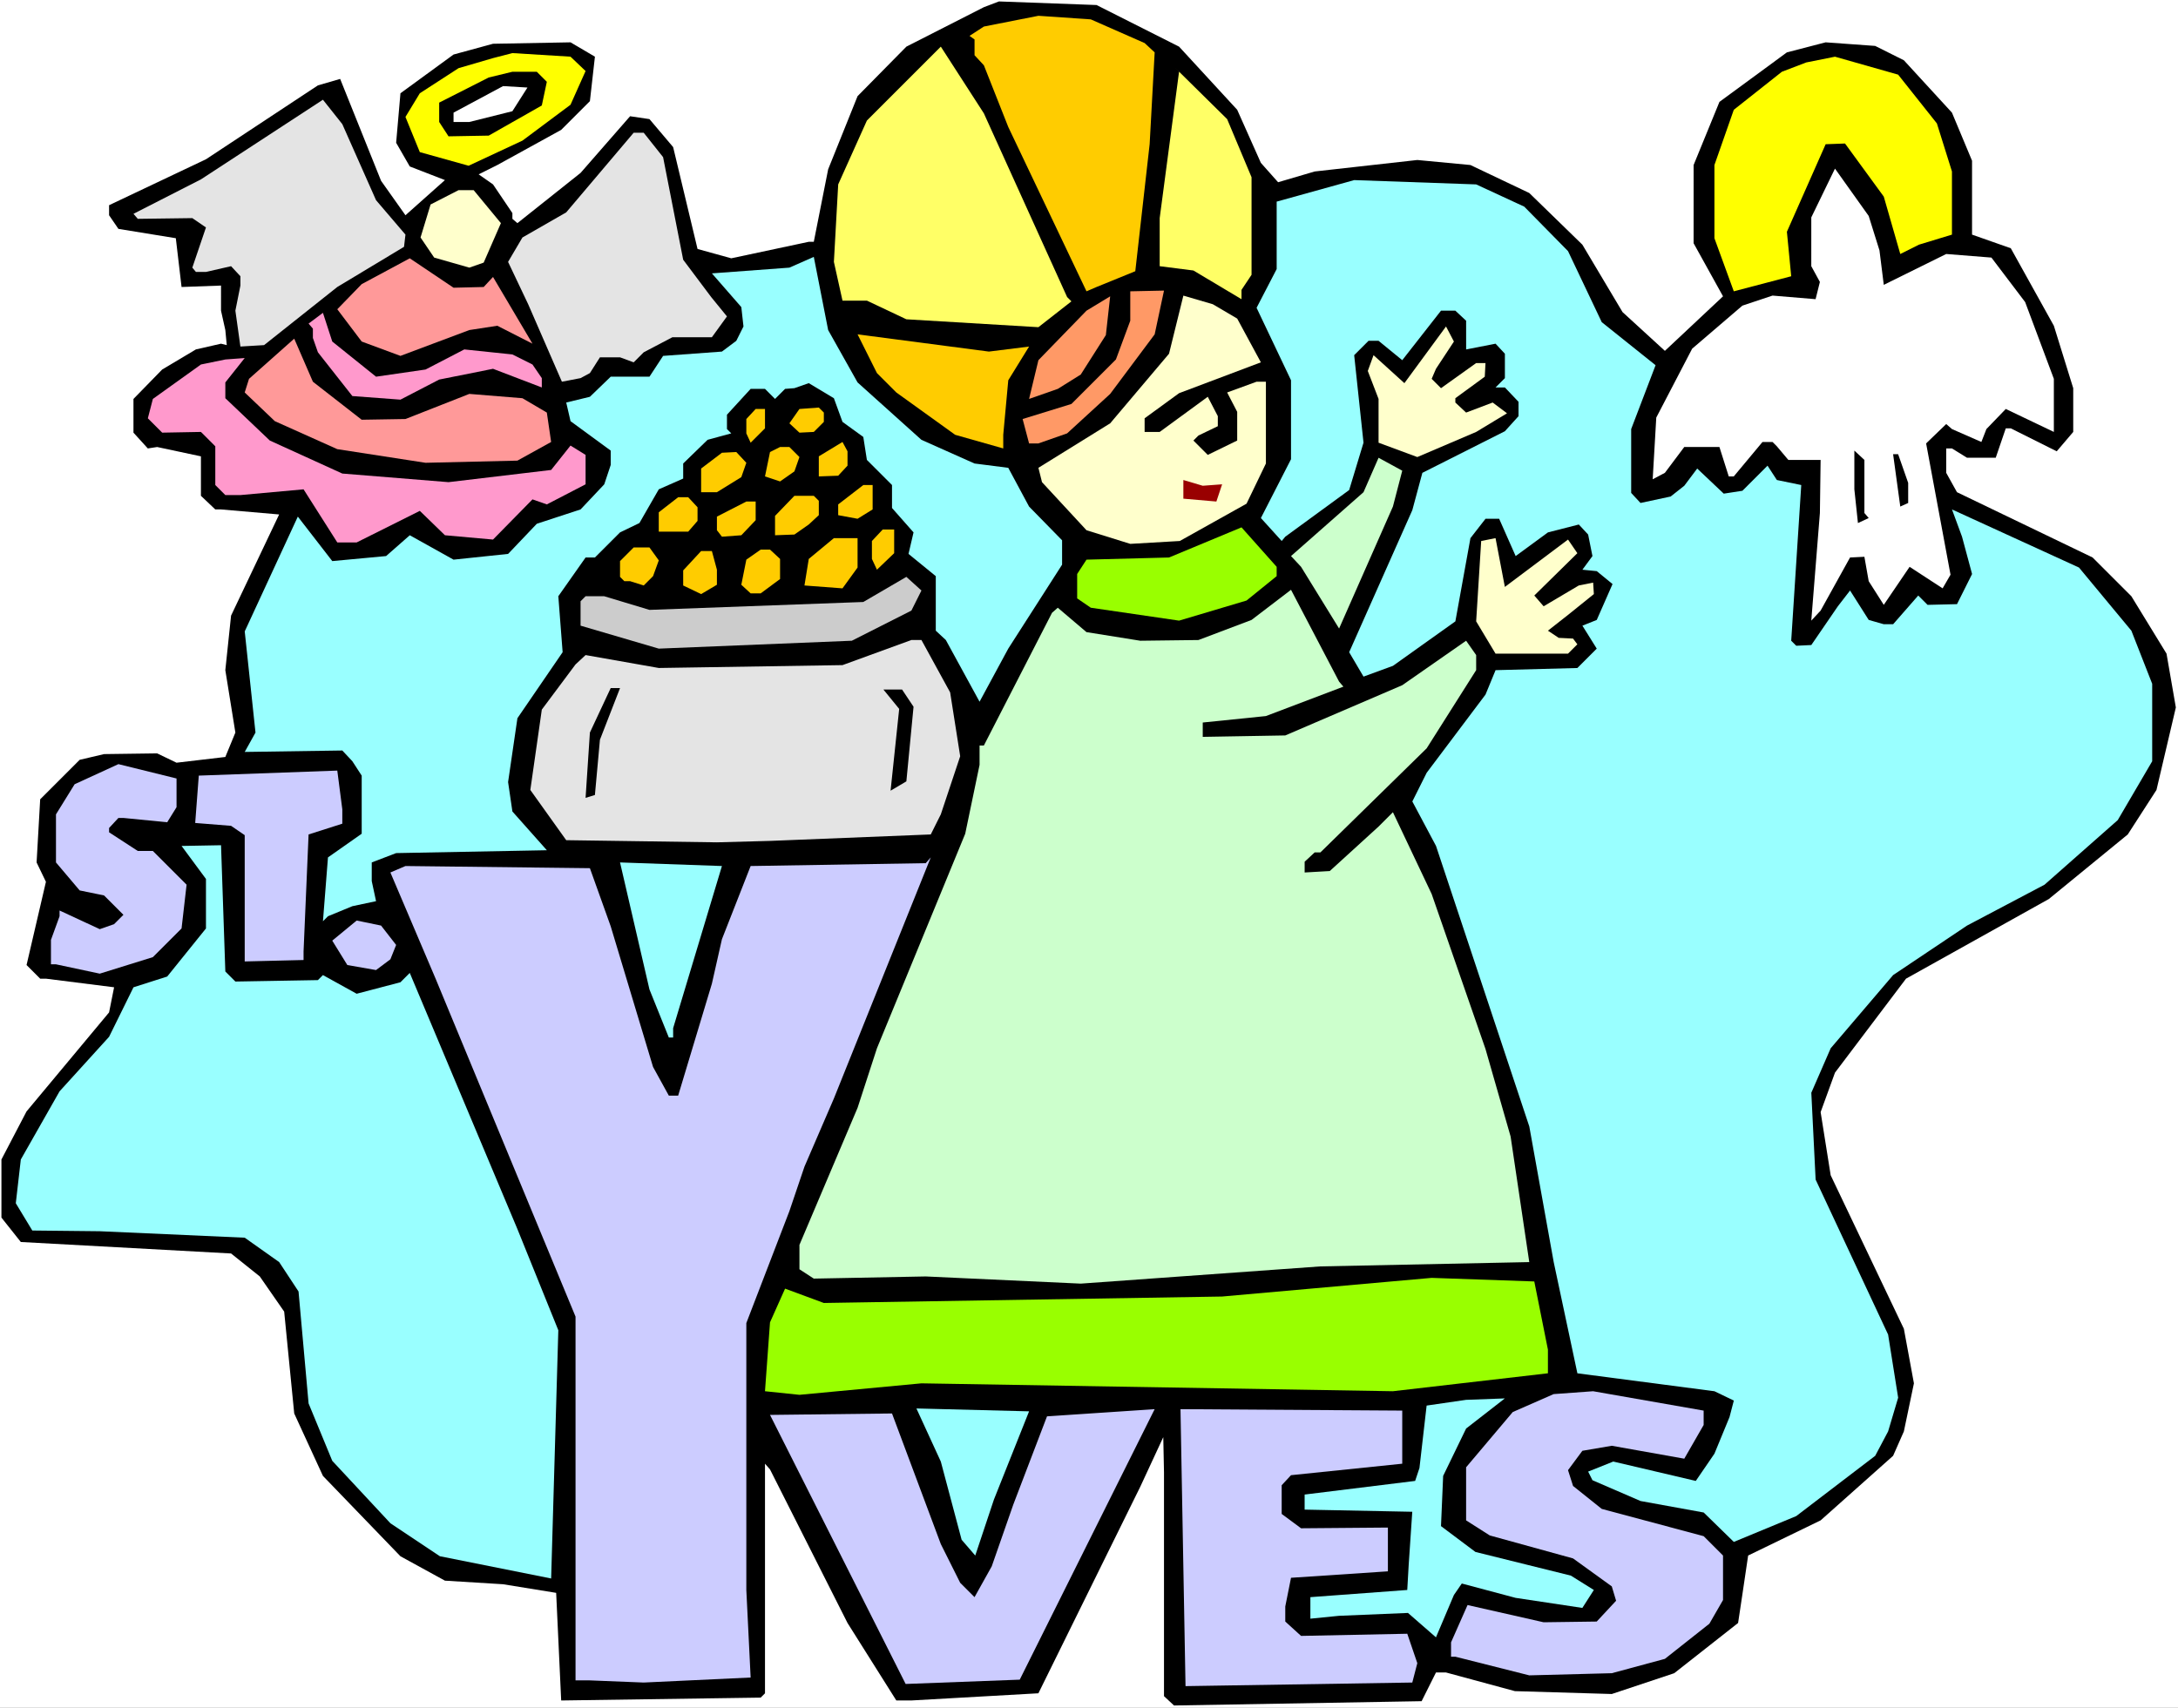<?xml version="1.0" encoding="UTF-8" standalone="no"?>
<svg
   version="1.0"
   width="129.766mm"
   height="101.768mm"
   id="svg61"
   sodipodi:docname="Yves.wmf"
   xmlns:inkscape="http://www.inkscape.org/namespaces/inkscape"
   xmlns:sodipodi="http://sodipodi.sourceforge.net/DTD/sodipodi-0.dtd"
   xmlns="http://www.w3.org/2000/svg"
   xmlns:svg="http://www.w3.org/2000/svg">
  <rect width="100%" height="100%" fill="#808080" stroke="none"/>
  <sodipodi:namedview
     id="namedview61"
     pagecolor="#ffffff"
     bordercolor="#000000"
     borderopacity="0.25"
     inkscape:showpageshadow="2"
     inkscape:pageopacity="0.0"
     inkscape:pagecheckerboard="0"
     inkscape:deskcolor="#d1d1d1"
     inkscape:document-units="mm" />
  <defs
     id="defs1">
    <pattern
       id="WMFhbasepattern"
       patternUnits="userSpaceOnUse"
       width="6"
       height="6"
       x="0"
       y="0" />
  </defs>
  <path
     style="fill:#ffffff;fill-opacity:1;fill-rule:evenodd;stroke:none"
     d="M 0,384.634 H 490.455 V 0 H 0 Z"
     id="path1" />
  <path
     style="fill:#000000;fill-opacity:1;fill-rule:evenodd;stroke:none"
     d="m 265.509,10.505 13.09,14.222 5.333,11.959 3.878,4.363 8.242,-2.424 23.109,-2.586 11.958,1.131 13.251,6.303 11.958,11.636 9.05,15.191 9.534,8.727 13.09,-12.282 -6.626,-11.959 V 37.17 l 5.818,-14.222 15.19,-11.151 8.726,-2.263 11.15,0.808 6.464,3.232 10.827,11.798 4.525,10.828 v 16.646 l 8.726,3.071 9.696,17.454 4.363,14.06 v 9.858 l -3.717,4.363 -10.342,-5.172 h -1.131 l -2.262,6.626 h -6.464 l -3.394,-2.101 h -1.293 v 5.495 l 2.424,4.363 30.542,14.707 8.726,8.727 7.918,12.929 2.101,12.121 -4.363,18.585 -6.464,10.02 -17.776,14.545 -32.158,17.939 -15.998,21.171 -3.232,8.889 2.262,14.222 16.483,34.585 2.262,12.282 -2.262,10.828 -2.424,5.495 -16.322,14.545 -16.322,7.919 -1.293,8.727 -0.97,6.464 -14.382,11.313 -14.059,4.687 -21.816,-0.646 -15.514,-4.202 h -2.262 l -3.232,6.464 -55.752,0.97 -2.262,-2.101 v -50.423 l -0.162,-7.919 -5.171,11.151 -22.947,46.544 -28.603,1.616 h -3.394 L 190.849,365.564 173.397,330.979 172.265,329.686 v 51.715 l -0.97,0.97 -44.925,0.646 -1.131,-24.242 -11.958,-1.939 -13.09,-0.808 -10.019,-5.495 -17.453,-18.1 -6.464,-14.06 -2.262,-22.949 -5.494,-7.919 -6.464,-5.172 L 4.686,279.748 0.323,274.253 V 261.163 L 5.979,250.335 24.563,228.033 25.694,222.376 10.342,220.437 H 9.05 l -3.07,-3.071 4.363,-18.747 -2.101,-4.363 0.808,-14.222 8.888,-8.889 5.494,-1.293 11.958,-0.162 4.363,2.101 10.989,-1.293 2.262,-5.495 -2.262,-14.06 1.293,-12.282 10.827,-22.787 -13.09,-1.131 h -1.293 l -3.232,-3.071 v -8.889 l -9.858,-2.101 -2.101,0.323 -3.232,-3.555 v -7.596 l 6.464,-6.626 7.595,-4.525 5.656,-1.293 1.293,0.323 -0.323,-3.394 -0.97,-4.363 V 64.321 L 40.885,64.644 39.592,53.655 26.664,51.554 24.563,48.483 v -2.263 l 21.816,-10.343 25.21,-16.646 5.01,-1.454 9.211,22.949 5.494,7.757 8.888,-7.919 -7.918,-3.071 -3.07,-5.333 0.97,-11.151 11.958,-8.727 8.888,-2.424 17.453,-0.323 5.494,3.232 -1.131,10.02 -6.464,6.464 -14.382,7.919 -4.202,2.101 3.232,2.263 4.363,6.464 v 1.293 l 1.131,0.97 14.221,-11.313 11.15,-12.767 4.363,0.646 5.333,6.303 5.494,22.949 7.595,2.101 17.453,-3.717 h 1.131 l 3.232,-16.323 6.626,-16.484 10.989,-11.151 17.453,-8.889 3.394,-1.293 21.978,0.808 z"
     id="path2" />
  <path
     style="fill:#ffcc00;fill-opacity:1;fill-rule:evenodd;stroke:none"
     d="m 257.752,9.697 2.262,2.101 -1.131,20.686 -3.232,28.605 -8.726,3.555 -2.262,0.97 -17.614,-37.009 -5.494,-13.899 -2.101,-2.263 V 8.889 l -1.131,-0.808 3.232,-2.101 12.282,-2.424 11.797,0.808 z"
     id="path3" />
  <path
     style="fill:#ffff00;fill-opacity:1;fill-rule:evenodd;stroke:none"
     d="m 131.865,15.999 -3.394,7.596 -10.827,8.081 -12.12,5.656 -10.989,-3.071 -3.232,-7.919 3.232,-5.333 8.726,-5.656 7.757,-2.263 4.363,-1.131 13.09,0.808 z"
     id="path4" />
  <path
     style="fill:#ffff66;fill-opacity:1;fill-rule:evenodd;stroke:none"
     d="m 240.299,66.907 0.97,0.97 -7.434,5.818 -29.734,-1.778 -8.888,-4.202 h -5.494 l -1.939,-8.727 0.97,-17.454 6.464,-14.383 16.645,-16.646 9.696,15.03 z"
     id="path5" />
  <path
     style="fill:#000000;fill-opacity:1;fill-rule:evenodd;stroke:none"
     d="m 123.139,18.424 -1.131,5.333 -11.958,6.788 -9.05,0.162 -2.101,-3.232 v -4.363 l 11.15,-5.656 5.333,-1.293 h 5.494 z"
     id="path6" />
  <path
     style="fill:#ffff66;fill-opacity:1;fill-rule:evenodd;stroke:none"
     d="M 281.83,39.918 V 61.897 l -2.262,3.394 v 2.101 L 268.74,60.927 261.145,59.958 V 49.13 l 4.363,-32.969 -1.131,-1.131 11.958,11.798 z"
     id="path7" />
  <path
     style="fill:#ffff00;fill-opacity:1;fill-rule:evenodd;stroke:none"
     d="m 436.158,27.797 3.394,10.828 v 14.222 l -7.434,2.263 -4.202,2.101 -3.717,-12.929 -8.726,-11.959 -4.363,0.162 -8.726,19.717 0.97,10.02 -12.928,3.394 -4.363,-11.959 v -16.484 l 4.363,-12.444 10.827,-8.565 5.494,-2.101 6.464,-1.293 14.221,4.04 z"
     id="path8" />
  <path
     style="fill:#ffffff;fill-opacity:1;fill-rule:evenodd;stroke:none"
     d="m 115.382,25.05 -9.696,2.424 h -3.555 v -2.101 l 11.15,-5.98 5.494,0.323 z"
     id="path9" />
  <path
     style="fill:#e4e4e4;fill-opacity:1;fill-rule:evenodd;stroke:none"
     d="m 84.678,45.089 6.626,7.757 -0.323,2.747 -15.029,9.05 -16.483,13.09 -5.333,0.323 -1.131,-8.081 1.131,-5.656 V 62.22 L 52.035,59.958 46.379,61.25 H 44.117 l -0.808,-0.97 3.07,-9.05 -3.07,-2.101 -12.282,0.162 -0.97,-1.131 15.19,-7.757 27.472,-17.939 4.363,5.495 z"
     id="path10" />
  <path
     style="fill:#e4e4e4;fill-opacity:1;fill-rule:evenodd;stroke:none"
     d="m 149.318,35.393 4.525,23.11 6.302,8.404 3.555,4.363 -3.394,4.687 h -8.888 l -6.464,3.394 -2.262,2.263 -3.07,-1.131 h -4.525 l -2.262,3.555 -2.101,1.131 -4.202,0.808 -7.595,-17.454 -4.525,-9.535 3.232,-5.495 9.858,-5.656 15.19,-17.939 h 2.262 z"
     id="path11" />
  <path
     style="fill:#ffffcc;fill-opacity:1;fill-rule:evenodd;stroke:none"
     d="m 112.797,50.261 -3.878,8.889 -3.232,1.131 -7.918,-2.263 -3.07,-4.525 2.262,-7.434 6.302,-3.232 h 3.394 z"
     id="path12" />
  <path
     style="fill:#ffffff;fill-opacity:1;fill-rule:evenodd;stroke:none"
     d="m 423.23,56.402 0.97,7.757 14.059,-6.949 10.181,0.808 7.595,10.02 6.464,17.292 v 11.959 l -10.827,-5.172 -4.363,4.525 -1.131,2.909 -6.626,-2.909 -1.293,-1.131 -4.525,4.363 5.494,29.575 -1.778,3.071 -7.434,-4.848 -5.818,8.565 -3.394,-5.333 -0.97,-5.495 -3.232,0.162 -6.626,11.959 -2.101,2.263 1.939,-24.242 0.162,-11.959 h -7.272 l -2.586,-3.071 -0.97,-0.97 h -2.262 l -6.464,7.757 h -1.131 l -2.101,-6.626 h -7.918 l -4.363,5.818 -2.747,1.454 0.808,-13.899 8.08,-15.515 11.312,-9.697 6.787,-2.263 9.696,0.808 0.97,-3.879 -1.939,-3.555 V 48.968 l 5.333,-10.99 7.595,10.666 z"
     id="path13" />
  <path
     style="fill:#99ffff;fill-opacity:1;fill-rule:evenodd;stroke:none"
     d="m 343.238,46.544 9.858,10.02 7.595,15.999 12.12,9.697 -5.494,14.383 v 14.383 l 2.101,2.263 6.787,-1.454 3.07,-2.424 2.909,-3.879 5.979,5.656 4.202,-0.646 5.656,-5.656 2.101,3.232 5.494,1.131 -2.262,35.07 1.131,1.131 3.394,-0.162 5.979,-8.727 2.747,-3.555 4.202,6.626 3.394,0.97 h 2.101 l 5.656,-6.464 2.101,2.101 6.626,-0.162 3.394,-6.788 -2.262,-8.404 -2.262,-6.141 28.603,13.09 11.797,14.222 4.686,11.959 v 17.454 l -7.757,13.252 -16.483,14.545 -17.453,9.212 -16.645,11.151 -14.059,16.484 -4.363,10.02 0.97,19.555 16.322,34.908 2.262,14.222 -2.262,7.596 -2.909,5.495 -17.776,13.575 -14.059,5.818 -6.787,-6.626 -14.221,-2.586 -10.827,-4.687 -0.97,-1.939 5.656,-2.263 18.584,4.364 4.202,-6.141 3.394,-8.242 0.97,-3.717 -4.363,-2.101 -30.866,-4.04 -5.333,-25.05 -5.494,-30.544 -21.008,-63.19 -5.333,-10.02 3.232,-6.464 13.251,-17.616 2.262,-5.495 18.422,-0.485 4.363,-4.363 -3.232,-5.172 3.232,-1.293 3.555,-8.081 -3.555,-2.909 -3.232,-0.323 2.262,-3.071 -0.97,-4.848 -2.101,-2.263 -6.949,1.778 -7.272,5.333 -3.717,-8.404 h -3.07 l -3.394,4.363 -3.394,18.747 -14.059,10.02 -6.626,2.424 -3.232,-5.495 14.221,-31.999 2.262,-8.404 18.584,-9.373 3.07,-3.394 v -3.232 l -3.07,-3.232 h -2.101 l 2.101,-2.101 v -5.495 l -2.101,-2.263 -6.626,1.293 V 72.24 l -2.424,-2.263 h -3.232 l -8.726,11.151 -5.333,-4.363 h -2.262 l -3.232,3.232 2.101,19.717 -3.232,10.666 -14.382,10.505 -0.808,0.97 -4.686,-5.172 6.787,-13.252 V 85.654 l -7.757,-16.323 4.525,-8.727 V 45.413 l 17.453,-4.848 27.472,0.97 z"
     id="path14" />
  <path
     style="fill:#ff9999;fill-opacity:1;fill-rule:evenodd;stroke:none"
     d="m 108.918,64.644 2.101,-2.263 8.888,15.03 -7.918,-4.04 -6.302,0.97 -15.514,5.818 -8.726,-3.232 -5.494,-7.272 5.494,-5.656 10.827,-5.818 9.858,6.626 z"
     id="path15" />
  <path
     style="fill:#99ffff;fill-opacity:1;fill-rule:evenodd;stroke:none"
     d="m 193.112,86.139 14.382,12.929 11.958,5.333 7.595,0.97 4.686,8.727 7.434,7.596 v 5.495 l -12.12,18.908 -6.464,11.959 -7.595,-13.899 -2.262,-2.101 v -12.282 l -6.141,-5.01 1.131,-4.848 -4.848,-5.495 v -5.172 l -5.656,-5.656 -0.808,-5.172 -4.686,-3.394 -1.939,-5.333 -5.656,-3.394 -3.232,1.131 -2.101,0.162 -2.262,2.263 -2.262,-2.263 h -3.232 l -5.333,5.818 v 3.232 l 0.97,0.97 -5.333,1.454 -5.494,5.333 v 3.394 l -5.494,2.424 -4.363,7.596 -4.363,2.101 -5.656,5.656 h -2.101 l -6.141,8.727 0.97,12.606 -10.181,14.868 -2.101,14.383 0.97,6.626 7.757,8.727 -33.936,0.646 -5.494,2.101 v 4.202 l 0.97,4.525 -5.333,1.131 -5.494,2.263 -1.131,1.131 1.131,-14.383 7.595,-5.333 v -13.09 l -2.101,-3.232 -2.262,-2.424 -21.978,0.323 2.424,-4.363 -2.424,-22.787 11.958,-25.858 7.757,10.02 12.12,-1.131 5.333,-4.687 9.858,5.495 12.282,-1.293 6.464,-6.788 9.858,-3.232 5.333,-5.656 1.454,-4.363 v -3.232 l -9.05,-6.626 -0.97,-4.202 5.333,-1.293 4.686,-4.525 h 8.726 l 3.07,-4.687 13.251,-0.97 3.232,-2.424 1.616,-3.232 -0.485,-4.363 -6.626,-7.596 17.453,-1.293 5.494,-2.424 3.232,16.484 z"
     id="path16" />
  <path
     style="fill:#ff9966;fill-opacity:1;fill-rule:evenodd;stroke:none"
     d="m 260.014,75.311 -10.019,13.414 -9.696,8.889 -6.464,2.263 h -2.101 l -1.454,-5.495 10.989,-3.394 10.019,-10.02 3.232,-8.727 v -6.626 l 7.595,-0.162 z"
     id="path17" />
  <path
     style="fill:#ff9966;fill-opacity:1;fill-rule:evenodd;stroke:none"
     d="m 243.369,84.361 -5.171,3.232 -6.464,2.263 2.101,-8.727 10.827,-11.151 5.333,-3.232 -0.97,8.727 z"
     id="path18" />
  <path
     style="fill:#ffffcc;fill-opacity:1;fill-rule:evenodd;stroke:none"
     d="m 278.598,71.755 5.333,9.858 -18.422,6.949 -7.757,5.656 v 3.071 h 3.394 l 10.827,-7.919 2.262,4.363 v 2.263 l -4.363,2.101 -1.131,1.131 3.232,3.232 6.626,-3.232 v -6.464 l -2.262,-4.363 6.626,-2.424 h 2.101 v 18.424 l -4.363,9.05 -15.029,8.404 -11.15,0.646 -9.858,-3.071 -10.019,-10.828 -0.808,-3.232 16.16,-10.02 13.251,-15.676 3.232,-13.09 6.626,1.939 z"
     id="path19" />
  <path
     style="fill:#ff99cc;fill-opacity:1;fill-rule:evenodd;stroke:none"
     d="m 84.678,84.846 11.15,-1.616 8.726,-4.525 10.827,1.131 4.525,2.263 2.101,3.071 v 2.101 L 111.019,83.068 98.899,85.492 90.173,90.017 79.346,89.209 71.589,79.351 70.458,76.119 v -2.101 l -0.97,-1.131 3.232,-2.424 2.101,6.464 z"
     id="path20" />
  <path
     style="fill:#ff9999;fill-opacity:1;fill-rule:evenodd;stroke:none"
     d="m 81.446,94.542 9.858,-0.162 14.382,-5.656 11.958,0.97 5.494,3.232 0.97,6.626 -7.595,4.202 -20.685,0.485 -19.877,-3.071 -14.059,-6.303 -6.787,-6.464 0.97,-3.071 10.181,-9.05 4.202,9.697 z"
     id="path21" />
  <path
     style="fill:#ffcc00;fill-opacity:1;fill-rule:evenodd;stroke:none"
     d="m 231.734,78.058 -4.686,7.596 -1.131,12.282 v 3.071 l -10.827,-3.071 -13.251,-9.535 -4.363,-4.363 -4.363,-8.727 29.573,3.879 z"
     id="path22" />
  <path
     style="fill:#ffffcc;fill-opacity:1;fill-rule:evenodd;stroke:none"
     d="m 323.361,83.068 -0.97,2.263 2.101,2.101 7.918,-5.656 h 2.101 l -0.162,3.071 -6.626,4.848 v 0.97 l 2.424,2.263 5.979,-2.263 3.232,2.424 -6.949,4.202 -13.251,5.656 -8.726,-3.232 v -9.858 l -2.424,-6.303 1.293,-3.555 6.949,6.303 9.373,-12.767 1.778,3.394 z"
     id="path23" />
  <path
     style="fill:#ff99cc;fill-opacity:1;fill-rule:evenodd;stroke:none"
     d="m 50.742,86.139 v 3.555 l 10.019,9.535 16.322,7.434 23.917,1.939 23.109,-2.747 4.363,-5.495 3.394,2.101 v 6.626 l -8.726,4.525 -3.232,-1.131 -8.888,9.05 -10.827,-0.97 -5.656,-5.495 -14.221,7.111 h -4.363 l -7.595,-11.959 -14.221,1.293 h -3.394 l -2.262,-2.263 v -8.727 l -3.232,-3.232 -8.726,0.162 -3.232,-3.232 1.131,-4.363 10.827,-7.757 5.494,-1.131 4.363,-0.323 z"
     id="path24" />
  <path
     style="fill:#ffcc00;fill-opacity:1;fill-rule:evenodd;stroke:none"
     d="m 172.265,96.482 -3.232,3.232 -0.97,-2.101 v -3.232 l 2.101,-2.263 h 2.101 z"
     id="path25" />
  <path
     style="fill:#ffcc00;fill-opacity:1;fill-rule:evenodd;stroke:none"
     d="m 201.353,124.602 -3.878,3.717 -1.131,-2.424 v -4.04 l 2.424,-2.586 h 2.586 z"
     id="path26" />
  <path
     style="fill:#ffcc00;fill-opacity:1;fill-rule:evenodd;stroke:none"
     d="m 185.517,92.926 v 2.101 l -2.262,2.263 -3.232,0.162 -2.262,-2.101 2.262,-3.232 4.363,-0.323 z"
     id="path27" />
  <path
     style="fill:#ffcc00;fill-opacity:1;fill-rule:evenodd;stroke:none"
     d="m 190.849,104.885 -2.101,2.263 -4.363,0.162 v -4.525 l 5.333,-3.232 1.131,2.101 z"
     id="path28" />
  <path
     style="fill:#ffcc00;fill-opacity:1;fill-rule:evenodd;stroke:none"
     d="m 180.022,102.946 -1.131,3.232 -3.232,2.263 -3.394,-1.131 1.131,-5.495 2.262,-1.131 h 2.101 z"
     id="path29" />
  <path
     style="fill:#ffcc00;fill-opacity:1;fill-rule:evenodd;stroke:none"
     d="m 168.064,104.239 -1.131,3.232 -5.494,3.394 h -3.555 v -5.333 l 4.686,-3.555 3.232,-0.162 z"
     id="path30" />
  <path
     style="fill:#000000;fill-opacity:1;fill-rule:evenodd;stroke:none"
     d="m 419.836,115.552 0.97,1.131 -2.424,1.131 -0.808,-7.596 v -8.727 l 2.262,2.101 z"
     id="path31" />
  <path
     style="fill:#000000;fill-opacity:1;fill-rule:evenodd;stroke:none"
     d="m 429.694,108.764 v 4.525 l -1.778,0.808 -1.616,-11.798 h 1.131 z"
     id="path32" />
  <path
     style="fill:#ccffcc;fill-opacity:1;fill-rule:evenodd;stroke:none"
     d="m 313.665,114.097 -12.12,27.474 -8.565,-13.899 -2.262,-2.424 16.322,-14.383 3.394,-7.757 5.333,2.909 z"
     id="path33" />
  <path
     style="fill:#ffcc00;fill-opacity:1;fill-rule:evenodd;stroke:none"
     d="m 196.505,114.744 -3.394,2.101 -4.363,-0.808 v -2.424 l 5.656,-4.363 h 2.101 z"
     id="path34" />
  <path
     style="fill:#990000;fill-opacity:1;fill-rule:evenodd;stroke:none"
     d="m 275.204,109.087 -1.293,3.879 -7.434,-0.646 v -4.202 l 4.363,1.293 z"
     id="path35" />
  <path
     style="fill:#ffcc00;fill-opacity:1;fill-rule:evenodd;stroke:none"
     d="m 157.075,114.259 v 3.071 l -2.101,2.424 h -6.626 v -4.363 l 4.363,-3.394 h 2.262 z"
     id="path36" />
  <path
     style="fill:#ffcc00;fill-opacity:1;fill-rule:evenodd;stroke:none"
     d="m 184.385,112.804 v 3.232 l -2.262,2.101 -3.232,2.263 -4.363,0.162 v -4.363 l 4.363,-4.525 h 4.363 z"
     id="path37" />
  <path
     style="fill:#ffcc00;fill-opacity:1;fill-rule:evenodd;stroke:none"
     d="m 170.165,117.168 -3.232,3.394 -4.363,0.323 -1.131,-1.454 v -3.071 l 6.626,-3.394 h 2.101 z"
     id="path38" />
  <path
     style="fill:#99ff00;fill-opacity:1;fill-rule:evenodd;stroke:none"
     d="m 287.486,129.773 -6.787,5.495 -15.19,4.525 -19.877,-2.909 -3.07,-2.101 v -5.495 l 2.101,-3.232 18.584,-0.485 16.322,-6.788 7.918,8.889 z"
     id="path39" />
  <path
     style="fill:#ffcc00;fill-opacity:1;fill-rule:evenodd;stroke:none"
     d="m 193.112,127.834 -3.394,4.687 -8.565,-0.646 0.97,-5.98 5.656,-4.687 h 5.333 z"
     id="path40" />
  <path
     style="fill:#ffcc00;fill-opacity:1;fill-rule:evenodd;stroke:none"
     d="m 148.349,126.218 -1.293,3.555 -2.101,2.101 -3.07,-0.97 h -1.293 l -0.97,-0.97 v -3.555 l 3.07,-3.071 h 3.555 z"
     id="path41" />
  <path
     style="fill:#ffcc00;fill-opacity:1;fill-rule:evenodd;stroke:none"
     d="m 161.438,128.319 v 3.394 l -3.555,2.101 -4.04,-1.939 v -3.394 l 4.04,-4.363 h 2.424 z"
     id="path42" />
  <path
     style="fill:#ffcc00;fill-opacity:1;fill-rule:evenodd;stroke:none"
     d="m 175.659,125.895 v 4.525 l -4.363,3.232 h -2.262 l -2.101,-1.939 1.131,-5.656 3.232,-2.263 h 2.101 z"
     id="path43" />
  <path
     style="fill:#ffffcc;fill-opacity:1;fill-rule:evenodd;stroke:none"
     d="m 353.096,121.531 2.101,3.071 -9.696,9.535 2.101,2.424 7.918,-4.687 3.232,-0.646 0.162,2.586 -5.818,4.687 -4.525,3.555 2.424,1.616 3.232,0.162 0.97,1.293 -2.101,2.101 h -16.322 l -4.363,-7.272 1.131,-18.1 3.232,-0.646 2.101,10.99 z"
     id="path44" />
  <path
     style="fill:#cccccc;fill-opacity:1;fill-rule:evenodd;stroke:none"
     d="m 205.232,137.531 -13.413,6.788 -43.47,1.778 -17.614,-5.172 v -5.495 l 1.131,-1.131 h 4.202 l 10.181,3.071 48.157,-1.778 9.696,-5.656 3.394,3.071 z"
     id="path45" />
  <path
     style="fill:#ccffcc;fill-opacity:1;fill-rule:evenodd;stroke:none"
     d="m 302.515,154.662 -17.453,6.626 -14.221,1.454 v 3.232 l 18.584,-0.323 26.341,-11.313 14.382,-10.02 2.262,3.232 v 3.394 l -11.15,17.616 -23.917,23.434 h -1.293 l -2.262,2.101 v 2.424 l 5.656,-0.323 10.989,-10.02 3.232,-3.232 8.726,18.424 12.12,34.908 5.656,19.717 4.202,28.282 -47.026,0.97 -53.974,3.879 -34.906,-1.616 -25.21,0.485 -3.232,-2.101 v -5.495 l 13.09,-30.868 4.363,-13.414 19.877,-48.322 3.232,-15.515 v -4.363 h 0.97 l 15.352,-29.898 1.293,-1.131 6.464,5.495 12.12,1.939 13.09,-0.162 11.958,-4.525 8.888,-6.788 10.827,20.686 z"
     id="path46" />
  <path
     style="fill:#e4e4e4;fill-opacity:1;fill-rule:evenodd;stroke:none"
     d="m 213.958,155.954 2.262,14.383 -4.363,13.09 -2.262,4.525 -36.198,1.454 -11.958,0.323 -33.936,-0.485 -8.08,-11.313 2.586,-18.1 7.595,-10.181 2.262,-2.101 16.483,2.909 41.37,-0.646 15.514,-5.656 h 2.262 z"
     id="path47" />
  <path
     style="fill:#000000;fill-opacity:1;fill-rule:evenodd;stroke:none"
     d="m 135.097,166.621 -1.131,12.444 -2.101,0.646 0.97,-14.707 4.686,-10.02 h 2.101 z"
     id="path48" />
  <path
     style="fill:#000000;fill-opacity:1;fill-rule:evenodd;stroke:none"
     d="m 205.717,159.187 -1.616,16.808 -3.555,2.101 1.939,-18.424 -3.555,-4.363 h 4.202 z"
     id="path49" />
  <path
     style="fill:#ccccff;fill-opacity:1;fill-rule:evenodd;stroke:none"
     d="m 39.754,181.812 -2.101,3.394 -9.858,-0.97 H 26.664 l -2.101,2.263 v 0.97 l 6.464,4.202 h 3.394 l 7.595,7.596 -1.131,9.858 -6.464,6.464 -11.958,3.717 -9.858,-2.101 h -1.131 v -5.495 l 1.939,-5.333 v -1.293 l 9.05,4.202 3.232,-1.131 2.101,-2.101 -4.363,-4.363 -5.494,-1.131 -5.333,-6.303 v -10.828 l 4.202,-6.788 9.858,-4.525 13.09,3.232 z"
     id="path50" />
  <path
     style="fill:#ccccff;fill-opacity:1;fill-rule:evenodd;stroke:none"
     d="m 77.083,182.297 v 3.232 l -7.595,2.424 -1.131,26.343 v 1.939 l -13.251,0.323 v -28.444 l -3.07,-2.101 -8.08,-0.646 0.808,-10.666 31.189,-1.131 z"
     id="path51" />
  <path
     style="fill:#99ffff;fill-opacity:1;fill-rule:evenodd;stroke:none"
     d="m 50.742,218.821 2.262,2.263 18.584,-0.323 1.131,-1.131 7.595,4.202 9.858,-2.586 2.101,-2.101 24.24,57.695 9.211,22.787 -1.616,55.917 -25.048,-5.01 -11.15,-7.434 -13.09,-14.06 -5.333,-12.929 -2.262,-25.211 -4.363,-6.626 -7.757,-5.495 -32.643,-1.454 -15.19,-0.162 -3.717,-6.141 1.131,-9.858 8.726,-15.353 11.15,-12.282 5.494,-11.151 7.595,-2.424 8.726,-10.828 v -11.151 l -5.494,-7.434 8.888,-0.162 z"
     id="path52" />
  <path
     style="fill:#ccccff;fill-opacity:1;fill-rule:evenodd;stroke:none"
     d="m 137.521,208.64 9.534,31.676 3.555,6.464 h 2.101 l 7.595,-25.211 2.262,-10.02 6.464,-16.484 39.43,-0.646 1.131,-1.293 -21.816,54.301 -6.626,15.353 -3.394,10.02 -9.696,25.211 v 60.119 l 0.97,19.717 -24.078,1.131 -12.12,-0.485 h -3.232 v -81.937 l -31.512,-76.119 -10.181,-23.918 3.394,-1.454 41.531,0.485 z"
     id="path53" />
  <path
     style="fill:#99ffff;fill-opacity:1;fill-rule:evenodd;stroke:none"
     d="m 151.581,231.588 v 2.101 h -0.97 l -4.363,-10.828 -6.626,-28.605 22.947,0.808 z"
     id="path54" />
  <path
     style="fill:#ccccff;fill-opacity:1;fill-rule:evenodd;stroke:none"
     d="m 89.203,212.841 -1.293,3.232 -3.232,2.424 -6.464,-1.131 -3.394,-5.495 5.494,-4.525 5.494,1.131 z"
     id="path55" />
  <path
     style="fill:#99ff00;fill-opacity:1;fill-rule:evenodd;stroke:none"
     d="m 275.204,292.031 47.187,-4.202 23.109,0.808 3.07,15.353 v 5.333 l -34.906,4.04 -106.171,-1.778 -27.472,2.586 -7.757,-0.808 1.131,-15.515 3.394,-7.596 8.726,3.232 z"
     id="path56" />
  <path
     style="fill:#99ffff;fill-opacity:1;fill-rule:evenodd;stroke:none"
     d="m 223.816,337.767 -4.202,12.606 -3.07,-3.555 -4.686,-17.616 -5.494,-11.959 25.371,0.646 z"
     id="path57" />
  <path
     style="fill:#99ffff;fill-opacity:1;fill-rule:evenodd;stroke:none"
     d="m 330.148,321.767 -5.171,10.666 -0.485,11.313 7.757,5.818 21.493,5.333 5.171,3.232 -2.586,4.04 -15.029,-2.263 -12.12,-3.232 -1.778,2.586 -4.04,9.535 -6.302,-5.495 -15.514,0.646 -6.464,0.646 v -4.848 l 21.816,-1.616 0.323,-5.656 0.808,-11.959 -24.24,-0.485 v -3.394 l 24.886,-3.071 0.97,-2.909 1.616,-14.06 8.888,-1.293 8.726,-0.323 z"
     id="path58" />
  <path
     style="fill:#ccccff;fill-opacity:1;fill-rule:evenodd;stroke:none"
     d="m 383.638,320.959 -4.363,7.596 -16.322,-2.909 -6.626,1.131 -3.232,4.363 1.131,3.555 6.464,5.172 22.947,6.141 4.363,4.363 v 10.02 l -3.07,5.333 -10.019,7.919 -11.958,3.232 -18.584,0.485 -16.645,-4.202 h -0.97 v -3.232 l 3.717,-8.404 17.13,3.879 11.958,-0.162 4.363,-4.687 -0.97,-3.232 -8.726,-6.303 -18.746,-5.172 -5.333,-3.394 v -11.959 l 10.504,-12.444 9.211,-4.04 8.888,-0.646 24.886,4.363 z"
     id="path59" />
  <path
     style="fill:#ccccff;fill-opacity:1;fill-rule:evenodd;stroke:none"
     d="m 211.857,347.786 4.363,8.727 3.232,3.232 3.878,-6.949 4.848,-13.899 7.595,-19.878 24.24,-1.616 -30.381,60.927 -25.694,0.97 -30.542,-60.604 27.472,-0.323 z"
     id="path60" />
  <path
     style="fill:#ccccff;fill-opacity:1;fill-rule:evenodd;stroke:none"
     d="m 315.766,329.686 -25.048,2.586 -2.101,2.263 v 6.464 l 4.363,3.232 19.554,-0.162 v 9.858 l -21.816,1.454 -1.293,6.464 v 3.394 l 3.555,3.232 23.917,-0.485 2.262,6.626 -1.131,4.364 -51.066,0.808 -1.131,-62.382 49.934,0.323 z"
     id="path61" />
</svg>
